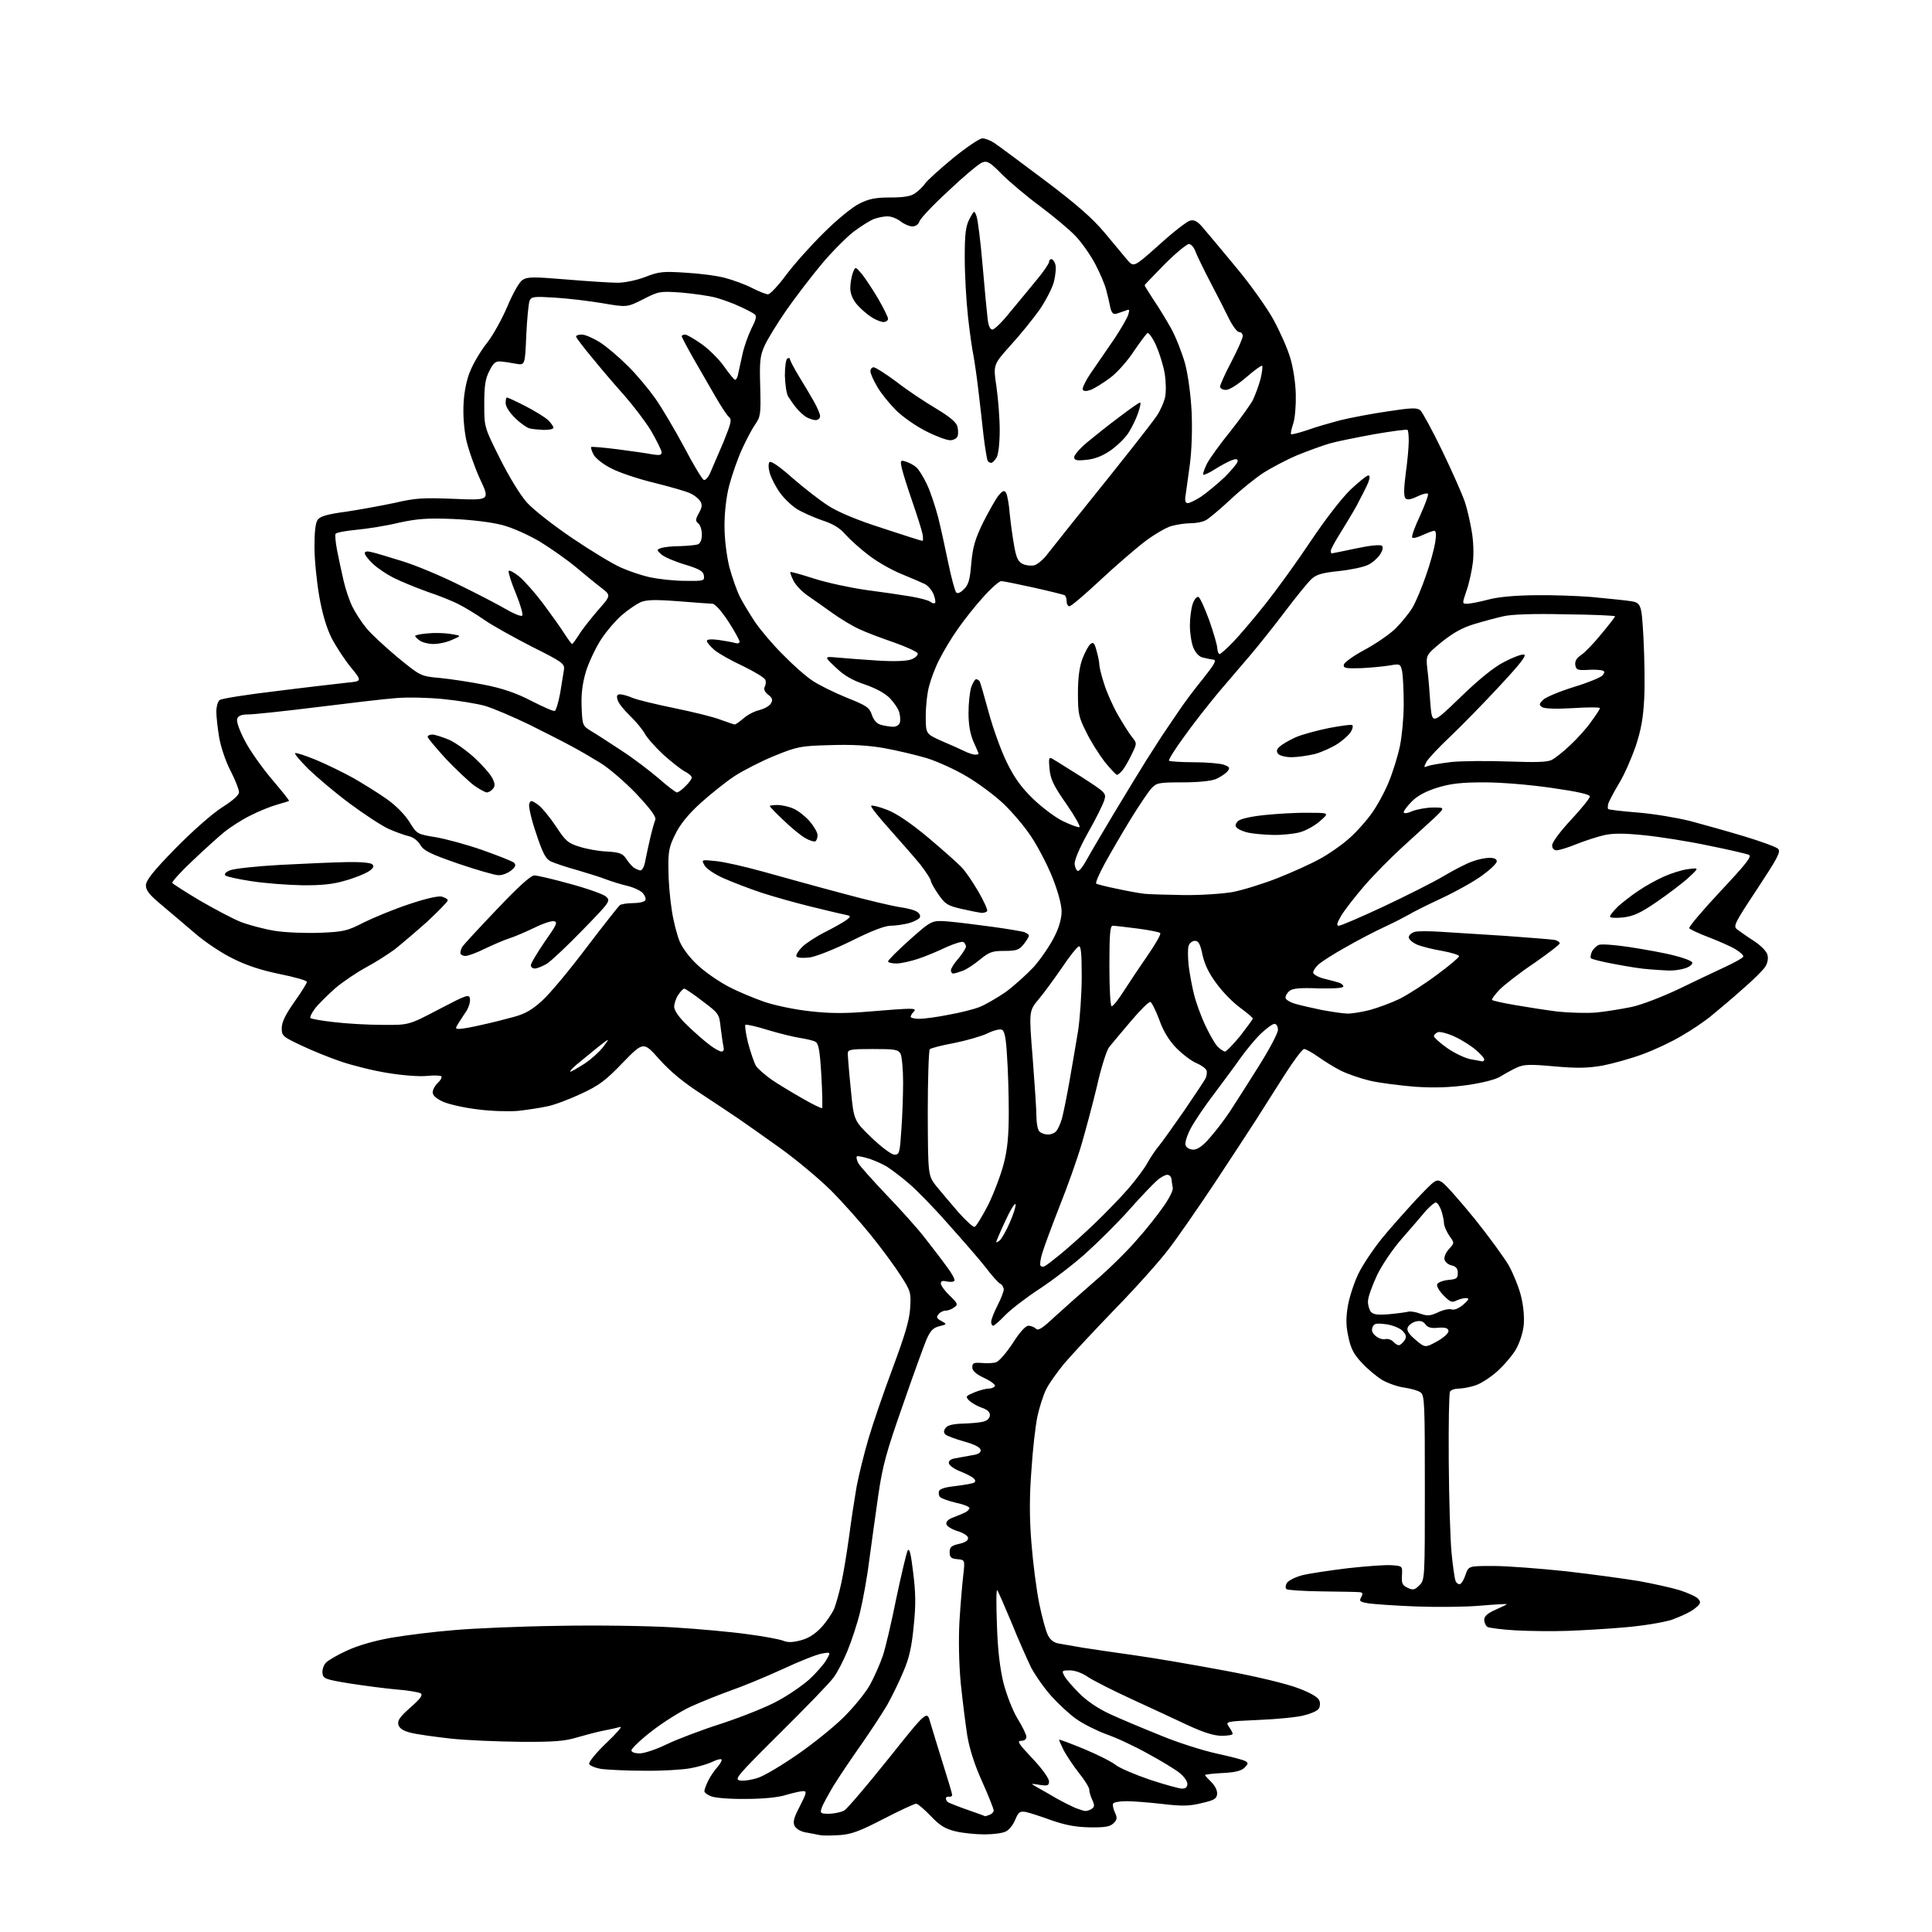 <?xml version="1.0" encoding="UTF-8" standalone="no"?>
<svg 
  version="1.1" 
  xmlns="http://www.w3.org/2000/svg" 
  xmlns:xlink="http://www.w3.org/1999/xlink" 
  xmlns:svg="http://www.w3.org/2000/svg"
  xmlns:rdf="http://www.w3.org/1999/02/22-rdf-syntax-ns#"
  xmlns:cc="http://creativecommons.org/ns#"
  xmlns:dc="http://purl.org/dc/elements/1.1/"
  viewBox="0 0 768 768"
  width="768"
  height="768"
>
<style>svg {background-color: white; }</style>"
<path stroke="none" fill="black" fill-rule="evenodd" d="M333.5,729.5C330.2,729.7 326.8,729.7 326.0,729.5C325.2,729.3 322.8,728.9 320.8,728.5C318.5,728.2 316.6,727.1 315.9,725.9C315.1,724.3 315.5,722.7 318.0,717.9C320.6,712.8 320.8,712.0 319.3,712.0C318.3,712.0 315.3,712.7 312.5,713.5C309.5,714.5 303.3,715.1 296.5,715.1C290.5,715.2 284.3,714.7 282.8,714.1C281.2,713.5 280.0,712.6 280.0,712.0C280.0,711.4 280.7,709.5 281.6,707.7C282.5,705.9 284.2,703.5 285.3,702.3C286.4,701.0 287.1,699.7 286.8,699.4C286.4,699.1 284.9,699.5 283.3,700.3C281.7,701.1 277.8,702.3 274.5,702.9C271.3,703.5 263.0,704.0 256.1,703.9C249.2,703.9 241.5,703.5 239.1,703.2C236.7,702.8 234.5,701.9 234.2,701.2C234.0,700.4 237.0,696.7 241.1,692.8C245.2,688.9 247.6,686.1 246.5,686.5C245.4,686.8 242.4,687.5 239.7,688.0C237.1,688.5 232.4,689.8 229.2,690.7C224.7,692.1 220.2,692.5 207.0,692.4C197.9,692.3 185.3,691.8 179.0,691.1C172.7,690.4 165.6,689.4 163.3,688.8C160.4,688.1 158.8,687.1 158.4,685.7C157.9,684.0 158.8,682.6 163.1,678.8C167.2,675.2 168.2,673.8 167.2,673.1C166.4,672.7 162.1,671.9 157.7,671.6C153.2,671.2 144.8,670.1 139.0,669.2C129.3,667.6 128.5,667.3 128.2,665.2C128.0,663.9 128.6,662.0 129.5,661.0C130.3,660.1 134.2,657.8 138.0,656.1C142.3,654.1 148.9,652.2 155.7,651.0C161.6,650.0 172.8,648.6 180.5,648.0C188.2,647.3 206.9,646.5 222.0,646.3C237.1,646.0 257.5,646.3 267.5,646.9C277.4,647.5 290.7,648.7 297.0,649.6C303.3,650.4 309.7,651.6 311.3,652.2C313.3,653.0 315.2,652.9 318.5,652.0C321.5,651.2 324.2,649.4 326.6,646.8C328.6,644.6 330.8,641.3 331.6,639.5C332.3,637.7 333.6,633.2 334.4,629.4C335.3,625.6 336.6,617.3 337.5,611.0C338.3,604.7 339.7,595.7 340.5,591.0C341.4,586.3 343.5,577.8 345.2,572.0C346.9,566.2 351.2,553.6 354.8,544.0C359.7,530.8 361.5,524.9 361.8,520.0C362.2,513.8 362.0,513.2 358.0,507.0C355.7,503.4 350.4,496.2 346.2,491.0C342.0,485.8 334.8,477.7 330.1,473.0C325.3,468.3 316.3,460.8 310.0,456.3C303.7,451.8 296.5,446.7 294.0,445.0C291.5,443.3 284.8,438.8 279.0,435.0C271.8,430.4 266.5,426.0 262.1,421.1C255.8,414.0 255.8,414.0 247.6,422.4C240.7,429.6 238.1,431.5 231.0,434.8C226.3,437.0 220.2,439.3 217.5,439.8C214.8,440.4 209.5,441.2 205.9,441.6C202.2,441.9 195.0,441.7 189.9,441.0C184.7,440.4 178.6,439.0 176.2,438.0C173.4,436.7 172.0,435.5 172.0,434.2C172.0,433.2 172.9,431.5 174.0,430.5C175.1,429.5 175.7,428.4 175.5,427.9C175.2,427.5 172.6,427.4 169.7,427.7C166.6,428.0 160.0,427.5 154.0,426.5C148.3,425.6 140.0,423.5 135.6,422.0C131.1,420.5 124.0,417.6 119.8,415.6C112.4,412.1 112.0,411.8 112.0,408.7C112.0,406.3 113.5,403.3 117.0,398.3C119.8,394.4 122.0,390.8 122.0,390.3C122.0,389.8 117.2,388.4 111.2,387.2C103.9,385.7 98.0,383.8 92.5,381.0C88.1,378.9 81.3,374.3 77.5,371.0C73.7,367.7 67.7,362.7 64.3,359.8C59.5,355.8 58.0,354.0 58.0,352.0C58.0,350.0 60.7,346.5 69.7,337.3C76.6,330.3 84.3,323.5 88.2,321.0C92.6,318.2 95.0,316.1 95.0,314.9C95.0,313.8 93.5,310.0 91.6,306.3C89.6,302.5 87.7,296.6 87.1,293.0C86.5,289.4 86.0,284.9 86.0,282.9C86.0,280.9 86.6,278.8 87.3,278.3C87.9,277.7 98.2,276.1 110.0,274.7C121.8,273.2 134.3,271.8 137.7,271.4C144.0,270.8 144.0,270.8 139.4,265.2C136.9,262.1 133.5,256.9 131.8,253.6C129.8,249.6 128.1,243.9 126.9,237.0C125.9,231.2 125.0,222.4 125.0,217.4C125.0,211.4 125.4,207.8 126.3,206.6C127.3,205.2 130.2,204.4 137.6,203.4C143.0,202.6 151.7,201.0 156.9,199.9C165.0,198.0 168.1,197.8 180.5,198.3C194.8,198.9 194.8,198.9 190.8,190.4C188.7,185.8 186.2,178.7 185.3,174.7C184.4,170.1 184.0,164.8 184.3,159.9C184.6,155.2 185.6,150.4 187.1,147.1C188.3,144.2 191.2,139.3 193.6,136.3C196.0,133.3 199.6,126.7 201.7,121.8C203.9,116.6 206.4,112.1 207.7,111.3C209.7,110.0 211.9,110.0 225.2,111.1C233.6,111.8 242.8,112.4 245.5,112.4C248.3,112.4 253.1,111.4 256.5,110.1C261.8,108.0 263.6,107.8 272.5,108.4C278.0,108.7 285.1,109.6 288.3,110.5C291.4,111.3 296.3,113.1 299.0,114.5C301.7,115.9 304.6,117.0 305.3,117.0C306.1,117.0 309.4,113.5 312.5,109.3C315.7,105.0 322.5,97.4 327.6,92.4C332.7,87.3 339.1,82.1 341.7,80.9C345.5,79.0 348.1,78.5 354.0,78.5C359.4,78.5 362.2,78.0 363.8,76.8C365.1,75.9 366.9,74.2 367.7,73.0C368.5,71.8 373.5,67.3 378.8,62.9C384.1,58.6 389.4,55.0 390.5,55.0C391.6,55.0 393.7,55.8 395.2,56.8C396.6,57.7 405.6,64.4 415.2,71.6C428.1,81.3 434.3,86.8 439.1,92.5C442.6,96.7 446.7,101.6 448.1,103.3C450.7,106.3 450.7,106.3 460.8,97.3C466.3,92.3 471.8,88.0 473.1,87.7C474.7,87.3 476.0,87.9 478.0,90.3C479.6,92.1 485.5,99.2 491.3,106.2C497.1,113.1 503.8,122.6 506.3,127.2C508.8,131.8 511.8,138.5 512.9,142.3C514.1,146.2 515.0,152.4 515.1,156.8C515.2,161.0 514.8,166.2 514.1,168.3C513.4,170.4 513.0,172.3 513.2,172.6C513.5,172.8 516.3,172.1 519.6,171.0C522.8,169.8 528.9,168.1 533.0,167.0C537.1,166.0 545.6,164.4 551.8,163.5C561.0,162.1 563.3,162.0 564.6,163.1C565.4,163.8 569.4,171.1 573.4,179.4C577.4,187.7 581.4,196.8 582.3,199.5C583.2,202.2 584.4,207.4 585.0,211.0C585.7,214.7 585.9,220.1 585.5,223.5C585.1,226.8 584.0,231.9 583.0,234.7C581.2,240.0 581.2,240.0 583.2,240.0C584.3,240.0 588.0,239.3 591.4,238.4C595.4,237.3 601.9,236.7 610.5,236.6C617.6,236.5 627.5,236.9 632.5,237.3C637.5,237.8 644.0,238.4 647.0,238.8C652.5,239.5 652.5,239.5 653.3,253.5C653.7,261.2 653.9,272.1 653.6,277.7C653.2,285.4 652.4,290.0 650.2,296.7C648.5,301.5 645.6,308.2 643.6,311.4C641.6,314.7 639.8,318.2 639.4,319.2C639.1,320.3 639.0,321.4 639.3,321.6C639.6,321.9 644.9,322.5 651.1,323.0C657.4,323.5 666.8,325.1 672.0,326.4C677.2,327.8 686.9,330.5 693.5,332.5C700.1,334.5 706.1,336.7 706.8,337.4C708.0,338.6 706.6,341.1 698.5,353.4C689.3,367.3 688.9,368.2 690.6,369.5C691.7,370.3 694.6,372.4 697.3,374.1C700.0,375.9 702.3,378.2 702.6,379.6C703.0,381.0 702.6,383.0 701.7,384.3C700.9,385.6 696.9,389.6 692.8,393.1C688.8,396.7 683.2,401.4 680.5,403.6C677.8,405.9 672.3,409.6 668.4,411.8C664.6,414.1 657.6,417.4 652.9,419.1C648.3,420.8 641.1,422.8 637.0,423.6C631.1,424.6 627.0,424.7 617.9,423.9C607.9,423.0 605.8,423.1 602.9,424.4C601.0,425.3 598.1,426.9 596.5,427.9C594.7,429.1 589.5,430.4 583.5,431.3C576.3,432.3 570.4,432.5 562.5,432.0C556.5,431.5 548.4,430.5 544.6,429.6C540.8,428.7 535.6,426.9 533.0,425.6C530.4,424.3 526.4,421.8 524.0,420.1C521.6,418.4 519.1,417.0 518.4,417.0C517.7,417.0 514.3,421.6 510.7,427.2C507.1,432.9 502.0,440.9 499.4,445.0C496.8,449.1 489.2,460.6 482.7,470.5C476.1,480.4 468.0,492.1 464.6,496.5C461.3,500.9 451.7,511.7 443.2,520.4C434.7,529.2 425.6,539.0 422.9,542.2C420.2,545.5 417.0,550.0 415.9,552.2C414.8,554.4 413.2,559.3 412.4,563.0C411.6,566.8 410.5,576.4 410.0,584.5C409.2,594.8 409.2,603.4 410.0,613.3C410.6,621.1 412.0,631.9 413.1,637.4C414.2,642.8 415.8,648.6 416.6,650.1C417.6,652.0 419.0,653.1 421.3,653.4C423.0,653.7 427.2,654.4 430.5,655.0C433.8,655.5 443.0,656.9 451.0,658.0C459.0,659.1 475.1,661.9 486.9,664.1C499.8,666.5 511.4,669.3 516.1,671.1C521.4,673.1 524.1,674.8 524.5,676.1C524.9,677.2 524.7,678.7 524.1,679.4C523.4,680.2 520.9,681.3 518.3,681.9C515.8,682.6 507.7,683.4 500.4,683.7C487.2,684.3 487.1,684.3 488.5,686.4C489.3,687.5 490.0,688.8 490.0,689.2C490.0,689.7 488.0,690.0 485.6,690.0C482.6,690.0 478.5,688.7 472.4,685.9C467.5,683.6 457.4,678.9 450.0,675.5C442.6,672.1 434.7,668.1 432.6,666.7C430.3,665.1 427.4,664.0 425.3,664.0C422.1,664.0 422.0,664.1 423.1,666.2C423.7,667.4 426.5,670.6 429.1,673.2C432.2,676.3 436.7,679.3 441.3,681.4C445.2,683.2 454.2,687.0 461.2,689.8C468.1,692.7 478.3,695.9 483.8,697.1C489.3,698.3 494.4,699.6 495.1,700.1C496.3,700.8 496.2,701.2 494.7,702.7C493.5,703.9 490.9,704.6 486.0,704.8C482.1,705.0 479.0,705.4 479.0,705.6C479.0,705.8 480.2,707.1 481.6,708.5C483.1,710.0 484.0,711.9 483.8,713.3C483.6,715.1 482.4,715.7 477.5,716.8C472.7,718.0 469.6,718.0 462.0,717.1C456.8,716.5 450.4,716.0 447.8,716.0C445.2,716.0 442.9,716.4 442.5,716.9C442.2,717.4 442.5,719.0 443.2,720.5C444.2,722.6 444.1,723.4 442.6,724.8C441.3,726.1 439.3,726.5 433.2,726.4C427.6,726.3 423.5,725.5 418.0,723.6C413.9,722.1 409.3,720.6 407.8,720.3C405.5,719.9 404.9,720.2 403.6,723.3C402.8,725.3 401.2,727.4 399.9,728.0C398.7,728.7 394.9,729.2 391.4,729.2C388.0,729.2 382.8,728.7 379.9,728.0C375.7,727.0 373.6,725.7 370.0,721.9C367.4,719.2 364.8,717.0 364.2,717.0C363.5,717.0 357.7,719.7 351.3,723.0C341.6,728.0 338.4,729.2 333.5,729.5zM391.7,722.0C391.8,722.0 392.5,721.7 393.4,721.4C394.3,721.1 395.0,720.3 395.0,719.7C395.0,719.0 393.0,714.0 390.5,708.4C387.5,701.8 385.4,695.3 384.5,689.9C383.8,685.3 382.6,675.9 381.9,669.0C381.2,661.4 381.0,651.8 381.4,644.5C381.8,637.9 382.5,629.7 382.9,626.3C383.6,620.1 383.6,620.1 380.6,619.8C378.1,619.6 377.5,619.1 377.5,617.0C377.5,615.0 378.2,614.4 381.3,613.7C383.9,613.1 385.0,612.3 384.8,611.2C384.6,610.4 382.7,609.2 380.5,608.6C378.3,607.9 376.4,606.7 376.2,605.9C376.0,604.8 377.1,603.8 379.2,603.1C381.0,602.4 383.1,601.5 383.9,601.1C384.6,600.7 385.3,600.0 385.4,599.5C385.4,599.0 383.1,598.0 380.1,597.4C377.2,596.7 374.3,595.7 373.7,595.1C373.2,594.6 373.0,593.5 373.3,592.7C373.6,591.8 376.1,591.1 380.0,590.7C383.4,590.3 386.6,589.7 387.2,589.4C387.8,589.0 387.8,588.4 387.1,587.7C386.4,587.0 384.0,585.8 381.7,584.9C379.4,584.0 377.4,582.6 377.2,581.7C377.0,580.7 377.9,580.0 379.7,579.7C381.2,579.4 384.2,578.9 386.3,578.5C389.1,578.1 390.0,577.4 389.8,576.3C389.6,575.3 387.2,574.1 383.2,573.0C379.7,572.0 376.4,570.8 375.8,570.2C375.0,569.4 375.1,568.6 376.0,567.5C376.8,566.5 379.1,566.0 382.9,565.9C386.0,565.8 389.6,565.5 391.0,565.1C392.5,564.7 393.5,563.7 393.5,562.5C393.5,561.3 392.4,560.3 390.3,559.6C388.5,559.0 386.3,557.7 385.3,556.8C383.7,555.1 383.8,555.0 387.3,553.5C389.3,552.7 391.8,552.0 392.9,552.0C394.0,552.0 395.1,551.6 395.5,551.0C395.8,550.5 393.9,549.0 391.3,547.8C387.9,546.2 386.5,544.9 386.5,543.5C386.5,541.8 387.1,541.6 390.2,541.8C392.3,542.0 394.9,541.9 396.0,541.5C397.2,541.1 400.1,537.7 402.6,533.9C405.4,529.5 407.7,527.0 408.8,527.0C409.8,527.0 411.1,527.5 411.8,528.2C412.7,529.1 414.4,528.0 419.3,523.4C422.8,520.2 430.0,513.8 435.3,509.2C440.6,504.7 448.0,497.4 451.7,493.1C455.5,488.9 460.3,482.8 462.5,479.6C464.7,476.5 466.4,473.2 466.2,472.2C466.0,471.3 465.8,469.7 465.7,468.8C465.6,467.8 464.9,467.0 464.0,467.0C463.2,467.0 461.3,468.0 459.9,469.3C458.5,470.5 453.5,475.7 448.9,480.9C444.3,486.1 436.4,493.9 431.5,498.3C426.6,502.7 418.2,509.1 413.0,512.5C407.8,515.9 401.7,520.6 399.5,522.9C397.4,525.1 395.2,527.0 394.8,527.0C394.4,527.0 394.0,526.3 394.0,525.5C394.0,524.6 395.1,521.7 396.5,519.0C397.9,516.3 399.0,513.4 399.0,512.6C399.0,511.8 398.4,510.7 397.6,510.3C396.8,509.9 394.2,507.0 391.8,503.8C389.4,500.7 382.5,492.8 376.6,486.2C370.7,479.5 363.7,472.4 361.1,470.3C358.6,468.1 355.1,465.5 353.5,464.4C351.9,463.2 348.4,461.6 345.8,460.7C343.3,459.9 340.9,459.4 340.6,459.7C340.3,460.0 340.6,461.2 341.2,462.4C341.8,463.5 346.9,469.2 352.4,475.0C358.0,480.8 364.8,488.4 367.5,491.9C370.2,495.4 374.2,500.5 376.2,503.3C378.3,506.0 379.7,508.6 379.4,509.1C379.1,509.6 377.8,509.7 376.4,509.4C374.7,509.0 374.0,509.2 374.0,510.2C374.0,511.0 375.6,513.2 377.5,515.0C380.8,518.2 380.9,518.6 379.3,519.7C378.4,520.4 376.9,521.0 375.9,521.0C375.0,521.0 373.7,521.6 373.1,522.4C372.1,523.6 372.3,524.1 374.2,525.1C376.5,526.4 376.5,526.4 373.4,527.2C370.9,527.8 369.8,529.0 368.2,532.7C367.1,535.4 362.8,547.2 358.7,559.1C352.3,577.3 350.8,582.8 349.1,594.6C348.0,602.2 346.4,613.9 345.5,620.5C344.7,627.1 343.0,636.2 341.9,640.8C340.8,645.4 338.5,652.3 336.9,656.2C335.3,660.1 332.8,665.0 331.3,666.9C329.9,668.9 320.3,678.8 310.1,688.9C292.6,706.3 291.7,707.4 294.3,707.8C295.9,708.0 299.1,707.5 301.6,706.6C304.0,705.8 311.0,701.6 317.2,697.3C323.4,693.0 331.6,686.4 335.5,682.5C339.4,678.6 344.0,673.0 345.8,669.8C347.5,666.7 349.8,661.5 350.9,658.3C352.0,655.1 354.4,644.8 356.3,635.3C358.3,625.9 360.3,617.4 360.8,616.4C361.5,615.2 362.1,617.5 363.0,625.1C364.0,633.1 364.1,638.0 363.2,646.5C362.4,654.8 361.4,659.2 359.1,664.5C357.5,668.4 354.6,674.3 352.7,677.7C350.7,681.1 346.0,688.3 342.2,693.7C338.4,699.1 333.4,706.5 331.2,710.1C329.1,713.7 326.9,717.6 326.6,718.8C325.9,720.8 326.2,721.0 329.7,721.0C331.8,720.9 334.4,720.4 335.6,719.7C336.8,719.0 344.6,709.8 353.1,699.2C368.5,679.9 368.5,679.9 369.8,684.7C370.6,687.3 372.8,694.7 374.8,701.0C376.8,707.3 378.5,713.0 378.5,713.5C378.5,714.0 377.9,714.4 377.2,714.2C376.6,714.1 376.0,714.4 376.0,714.9C376.0,715.5 376.5,716.2 377.0,716.5C377.6,716.8 381.0,718.2 384.8,719.5C388.5,720.8 391.6,721.9 391.7,722.0zM431.5,719.9C432.1,719.9 433.1,719.6 433.9,719.1C435.1,718.3 435.2,717.7 434.2,715.5C433.5,714.1 433.0,712.2 433.0,711.4C433.0,710.6 431.2,707.6 428.9,704.8C426.7,702.0 424.0,697.9 422.9,695.9C421.9,693.8 421.0,691.9 421.0,691.6C421.0,691.3 425.4,693.0 430.8,695.2C436.1,697.4 441.9,700.3 443.5,701.6C445.2,702.9 451.3,705.5 457.2,707.5C463.0,709.4 468.7,711.0 469.9,711.0C471.3,711.0 472.0,710.4 472.0,709.1C472.0,708.0 470.5,706.0 468.7,704.6C466.9,703.2 461.3,699.8 456.3,697.1C451.3,694.3 443.9,690.8 439.8,689.4C435.8,687.9 430.4,685.2 427.8,683.3C425.2,681.5 420.8,677.4 418.0,674.3C415.2,671.2 411.6,666.1 409.9,662.9C408.3,659.6 404.7,651.5 402.0,644.8C399.2,638.1 396.7,632.4 396.4,632.1C396.0,631.8 396.0,638.0 396.3,646.0C396.6,655.9 397.5,663.2 398.9,669.0C400.2,673.9 402.5,679.9 404.5,683.2C406.4,686.3 408.0,689.5 408.0,690.4C408.0,691.4 407.2,692.0 405.9,692.0C404.1,692.0 405.0,693.3 410.4,699.0C414.1,702.9 417.0,706.9 417.0,708.1C417.0,709.8 416.5,710.0 413.2,709.5C409.5,708.9 409.5,708.9 412.5,710.6C414.1,711.5 417.5,713.4 420.0,714.9C422.5,716.3 425.9,718.0 427.5,718.7C429.1,719.3 430.9,719.9 431.5,719.9zM254.3,697.0C256.1,697.0 260.9,695.4 265.0,693.4C269.1,691.4 279.1,687.6 287.3,685.0C295.4,682.3 305.4,678.3 309.4,676.0C313.5,673.8 319.0,670.0 321.7,667.6C324.3,665.2 327.4,661.7 328.4,660.0C330.3,656.7 330.3,656.7 326.8,657.3C324.8,657.6 317.7,660.4 310.9,663.6C304.1,666.7 294.9,670.5 290.5,672.0C286.1,673.6 279.0,676.4 274.6,678.4C270.3,680.4 263.2,684.9 258.9,688.3C254.5,691.7 251.0,695.1 251.0,695.8C251.0,696.5 252.3,697.0 254.3,697.0zM623.0,648.3C617.2,648.5 608.0,648.4 602.5,648.1C597.0,647.8 591.9,647.1 591.2,646.7C590.6,646.2 590.0,645.0 590.0,643.9C590.0,642.5 591.3,641.3 594.5,639.9C597.0,638.8 599.0,637.8 599.0,637.7C599.0,637.5 594.2,637.8 588.2,638.3C582.3,638.8 571.0,638.9 563.0,638.6C555.0,638.3 546.6,637.7 544.3,637.4C540.5,636.8 540.2,636.5 541.1,634.9C541.9,633.4 541.7,633.0 540.3,632.9C539.3,632.8 532.6,632.7 525.3,632.6C518.1,632.5 511.8,632.1 511.4,631.7C510.9,631.3 511.0,630.1 511.6,629.2C512.2,628.3 514.9,626.9 517.6,626.2C520.3,625.5 528.4,624.3 535.7,623.4C542.9,622.6 550.8,622.0 553.2,622.2C557.5,622.5 557.5,622.5 557.3,626.3C557.1,629.5 557.5,630.2 559.6,631.2C561.7,632.2 562.4,632.0 564.2,630.2C566.4,628.1 566.4,627.6 566.4,591.4C566.4,557.8 566.3,554.7 564.7,553.5C563.8,552.8 560.9,552.0 558.3,551.6C555.8,551.3 551.8,549.9 549.5,548.6C547.2,547.2 543.5,544.1 541.3,541.7C538.1,538.3 536.9,535.9 536.0,531.4C535.0,527.0 535.0,523.9 535.8,519.1C536.4,515.6 538.3,509.8 540.0,506.3C541.7,502.8 545.8,496.7 549.0,492.7C552.2,488.7 558.5,481.7 562.8,477.0C570.7,468.7 570.9,468.5 573.3,470.0C574.6,470.8 580.4,477.4 586.2,484.5C591.9,491.6 598.0,500.0 599.8,503.1C601.5,506.2 603.7,511.5 604.6,515.1C605.6,519.1 606.0,523.4 605.7,526.8C605.4,529.8 604.0,534.0 602.6,536.4C601.2,538.8 597.8,542.8 595.1,545.2C592.4,547.6 588.4,550.2 586.2,550.8C584.1,551.5 581.1,552.0 579.7,552.0C578.3,552.0 576.8,552.5 576.4,553.2C576.0,553.8 575.8,566.3 575.9,580.9C576.0,595.5 576.5,611.8 577.0,617.1C577.5,622.3 578.2,627.4 578.6,628.4C578.9,629.3 579.8,629.9 580.4,629.7C581.0,629.5 582.0,627.8 582.6,625.9C583.8,622.5 583.8,622.5 593.6,622.5C599.1,622.5 612.0,623.5 622.5,624.6C633.0,625.8 646.0,627.6 651.5,628.5C657.0,629.5 664.3,631.1 667.6,632.1C671.0,633.2 674.4,634.7 675.1,635.6C676.3,637.0 676.0,637.6 673.6,639.5C672.0,640.8 667.9,642.7 664.5,643.9C661.0,645.0 652.9,646.3 645.9,646.9C639.1,647.5 628.8,648.1 623.0,648.3zM571.3,533.2C574.1,531.6 575.9,529.9 575.8,529.0C575.6,527.9 574.4,527.6 571.7,527.8C568.9,528.1 567.5,527.7 566.6,526.4C565.7,525.2 564.6,524.9 562.8,525.3C561.4,525.7 559.9,526.8 559.6,527.7C559.1,528.9 560.0,530.3 562.7,532.6C566.5,535.8 566.5,535.8 571.3,533.2zM556.3,534.7C556.9,534.5 557.8,533.6 558.4,532.7C559.2,531.4 559.0,530.6 557.5,529.0C556.4,527.9 553.4,526.7 550.9,526.4C547.0,525.9 546.2,526.1 545.6,527.6C545.1,528.9 545.5,530.0 546.9,531.1C548.1,532.1 549.8,532.6 550.8,532.3C551.8,532.1 553.2,532.6 554.0,533.5C554.7,534.3 555.8,534.9 556.3,534.7zM552.4,522.4C555.7,522.1 559.1,521.6 559.9,521.4C560.6,521.2 562.8,521.5 564.6,522.2C567.4,523.2 568.5,523.1 571.6,521.7C573.6,520.7 576.0,520.2 577.0,520.5C578.1,520.9 579.9,520.1 581.7,518.6C584.0,516.5 584.2,516.1 582.7,516.0C581.7,516.0 580.0,516.5 578.9,517.0C577.3,517.9 576.4,517.6 573.9,515.0C572.2,513.3 571.0,511.3 571.3,510.5C571.6,509.8 573.6,509.0 575.7,508.8C579.0,508.5 579.5,508.2 579.5,506.0C579.5,504.3 578.8,503.4 577.0,503.0C575.6,502.7 574.4,501.6 574.2,500.6C574.0,499.6 574.8,497.8 576.0,496.5C578.2,494.1 578.2,494.1 576.1,491.2C575.0,489.5 574.0,487.3 574.0,486.2C574.0,485.2 573.5,482.9 572.9,481.1C572.3,479.4 571.3,478.0 570.8,478.0C570.2,478.0 568.5,479.5 566.9,481.2C565.4,483.0 561.2,487.9 557.6,492.0C553.7,496.4 549.5,502.6 547.4,506.9C545.5,511.0 543.8,515.6 543.8,517.2C543.7,518.7 544.3,520.6 544.9,521.4C545.9,522.6 547.6,522.8 552.4,522.4zM415.3,503.3C416.0,503.0 418.8,500.8 421.5,498.6C424.2,496.4 430.3,491.0 434.9,486.6C439.5,482.2 445.7,475.8 448.7,472.3C451.6,468.9 455.0,464.4 456.1,462.3C457.3,460.2 459.3,457.1 460.7,455.5C462.0,453.9 466.5,447.6 470.6,441.7C474.6,435.8 478.5,430.0 479.1,428.9C479.7,427.8 479.9,426.2 479.6,425.5C479.3,424.7 477.5,423.4 475.6,422.6C473.6,421.8 470.1,419.1 467.6,416.6C464.7,413.6 462.4,409.9 460.8,405.3C459.4,401.6 457.8,398.4 457.3,398.3C456.7,398.1 453.2,401.6 449.4,406.1C445.6,410.6 441.7,415.2 440.8,416.4C439.9,417.6 437.7,424.4 436.1,431.6C434.4,438.7 431.6,449.2 429.9,455.0C428.2,460.8 424.3,471.8 421.2,479.5C418.2,487.2 415.1,495.5 414.4,497.9C413.6,500.3 413.3,502.6 413.6,503.1C413.9,503.6 414.7,503.7 415.3,503.3zM397.4,493.1C398.1,492.5 400.0,489.3 401.4,486.0C402.9,482.6 403.9,479.4 403.7,478.7C403.5,478.0 401.6,481.0 399.6,485.4C397.6,489.7 396.0,493.5 396.0,493.7C396.0,494.0 396.6,493.7 397.4,493.1zM387.4,487.7C388.0,487.6 390.4,483.6 392.8,479.0C395.1,474.3 397.9,466.9 399.0,462.6C400.5,456.8 401.0,451.4 401.0,442.1C401.0,435.2 400.7,425.1 400.3,419.7C399.9,412.4 399.3,409.7 398.2,409.3C397.4,409.0 394.9,409.6 392.5,410.8C390.2,411.9 384.3,413.6 379.4,414.6C374.5,415.5 370.1,416.6 369.6,417.1C369.2,417.5 368.8,429.0 368.8,442.5C368.9,467.2 368.9,467.2 372.1,471.4C373.9,473.6 377.9,478.3 380.9,481.8C383.9,485.2 386.9,487.9 387.4,487.7zM355.6,459.0C357.5,459.0 357.7,458.3 358.3,449.2C358.7,443.9 359.0,435.3 359.0,430.2C359.0,425.1 358.5,420.0 358.0,418.9C357.0,417.2 355.8,417.0 347.0,417.0C338.1,417.0 337.0,417.2 337.0,418.8C337.0,419.7 337.5,426.1 338.2,432.9C339.4,445.4 339.4,445.4 346.4,452.2C350.5,456.1 354.4,459.0 355.6,459.0zM474.4,457.0C476.0,457.0 478.2,455.5 481.0,452.2C483.3,449.6 486.8,445.0 488.8,442.0C490.8,439.0 495.9,430.9 500.2,424.1C504.5,417.3 508.0,410.7 508.0,409.4C508.0,408.0 507.4,407.0 506.6,407.0C505.9,407.0 503.4,408.8 501.2,410.9C499.0,413.0 495.4,417.4 493.1,420.6C490.8,423.9 486.0,430.3 482.5,435.0C478.9,439.7 474.8,445.8 473.3,448.6C471.8,451.5 470.9,454.4 471.3,455.3C471.7,456.3 473.0,457.0 474.4,457.0zM416.6,451.0C417.8,451.0 419.3,450.4 419.9,449.6C420.6,448.8 421.5,446.7 422.1,444.8C422.6,443.0 424.0,436.3 425.1,430.0C426.2,423.7 427.8,414.4 428.6,409.5C429.3,404.6 430.0,394.9 430.0,388.2C430.0,378.8 429.7,375.9 428.8,376.2C428.1,376.5 425.1,380.2 422.2,384.6C419.2,388.9 415.1,394.6 412.9,397.2C409.0,401.9 409.0,401.9 410.5,420.5C411.3,430.8 412.0,441.3 412.0,443.9C412.0,446.5 412.5,449.1 413.2,449.8C413.9,450.5 415.4,451.0 416.6,451.0zM326.8,440.5C327.0,440.3 326.9,434.5 326.5,427.5C325.9,417.4 325.4,414.8 324.1,414.1C323.2,413.6 320.5,413.0 318.0,412.6C315.5,412.2 309.7,410.8 305.1,409.4C300.6,408.0 296.6,407.1 296.3,407.4C296.0,407.7 296.5,411.0 297.4,414.7C298.4,418.4 299.8,422.5 300.5,423.7C301.3,424.9 304.1,427.3 306.6,429.1C309.2,430.9 314.7,434.2 318.9,436.6C323.0,439.0 326.6,440.7 326.8,440.5zM226.7,426.0C227.2,426.0 229.7,424.5 232.4,422.8C235.1,421.0 238.5,417.9 239.9,416.0C242.5,412.5 242.5,412.5 237.5,416.4C234.8,418.6 231.0,421.7 229.2,423.2C227.4,424.7 226.3,426.0 226.7,426.0zM589.2,421.9C589.7,422.0 590.0,421.6 590.0,421.1C590.0,420.6 588.5,418.9 586.7,417.4C584.9,415.8 581.1,413.4 578.3,412.1C575.5,410.8 572.4,410.0 571.6,410.3C570.7,410.7 570.0,411.4 570.0,411.9C570.0,412.4 572.3,414.5 575.1,416.5C577.9,418.5 582.1,420.5 584.3,421.0C586.6,421.4 588.8,421.8 589.2,421.9zM286.8,418.0C287.6,418.0 287.9,417.3 287.6,416.2C287.4,415.3 286.9,411.9 286.5,408.7C285.9,403.0 285.8,402.9 279.3,398.0C275.7,395.2 272.4,393.0 272.0,393.0C271.6,393.0 270.5,394.1 269.6,395.5C268.7,396.8 268.0,399.0 268.0,400.2C268.0,401.7 269.9,404.4 273.2,407.6C276.1,410.4 280.1,413.9 282.0,415.3C283.9,416.8 286.1,418.0 286.8,418.0zM487.0,418.0C487.5,418.0 490.2,415.2 493.0,411.8C495.7,408.3 498.0,405.2 498.0,404.9C498.0,404.5 495.7,402.6 493.0,400.6C490.2,398.6 486.0,394.3 483.6,391.0C480.5,386.9 478.8,383.2 478.0,379.5C477.1,375.2 476.4,374.0 475.0,374.0C474.0,374.0 472.8,374.9 472.5,376.0C472.1,377.1 472.2,380.6 472.5,383.8C472.9,386.9 473.8,392.0 474.6,395.1C475.3,398.1 477.3,403.7 479.0,407.3C480.7,411.0 482.9,414.9 484.0,416.0C485.1,417.1 486.4,418.0 487.0,418.0zM182.6,409.0C183.7,409.0 187.7,408.3 191.5,407.4C195.3,406.6 201.1,405.1 204.4,404.2C208.8,403.0 211.7,401.3 215.6,397.7C218.6,395.0 226.5,385.5 233.2,376.6C239.9,367.8 245.9,360.2 246.4,359.8C247.0,359.4 249.4,359.0 251.7,359.0C254.0,359.0 256.2,358.5 256.5,357.9C256.9,357.4 256.4,356.0 255.5,355.0C254.6,354.0 251.8,352.7 249.2,352.1C246.6,351.5 242.9,350.3 241.0,349.6C239.1,348.8 233.9,347.2 229.5,345.9C225.1,344.7 220.4,343.1 218.9,342.4C216.9,341.4 215.7,339.1 213.1,331.2C211.2,325.7 210.0,320.4 210.4,319.5C210.9,318.0 211.3,318.1 213.9,319.9C215.4,321.0 218.6,324.9 221.0,328.5C224.8,334.3 225.8,335.2 230.4,336.6C233.2,337.5 238.1,338.4 241.4,338.5C246.2,338.8 247.5,339.3 248.8,341.2C249.6,342.5 251.0,344.1 251.8,344.8C252.7,345.4 254.0,346.0 254.6,346.0C255.3,346.0 256.2,344.3 256.5,342.2C256.9,340.2 257.8,336.0 258.5,333.0C259.2,330.0 260.1,326.8 260.5,325.9C260.9,324.7 258.7,321.7 253.0,315.6C248.5,310.9 242.0,305.3 238.7,303.3C235.3,301.2 230.3,298.3 227.5,296.8C224.8,295.3 217.1,291.4 210.5,288.1C203.9,284.9 195.9,281.5 192.8,280.6C189.6,279.7 182.2,278.5 176.3,277.9C170.3,277.3 161.9,277.1 157.5,277.5C153.1,277.8 138.9,279.5 126.0,281.1C113.1,282.7 100.8,284.0 98.7,284.0C96.1,284.0 94.7,284.5 94.3,285.7C93.9,286.7 95.1,290.2 97.3,294.4C99.3,298.3 104.2,305.2 108.1,309.8C112.0,314.4 115.1,318.2 114.9,318.4C114.7,318.5 112.5,319.2 110.0,319.9C107.5,320.6 102.8,322.5 99.5,324.2C96.2,325.8 91.6,328.8 89.2,330.7C86.9,332.6 81.1,337.8 76.5,342.2C71.8,346.6 68.2,350.6 68.5,351.0C68.8,351.4 73.6,354.5 79.3,357.9C85.0,361.2 92.3,365.1 95.5,366.4C98.8,367.7 104.9,369.3 109.1,370.0C113.3,370.7 121.4,371.0 127.1,370.8C136.7,370.4 138.0,370.1 144.8,366.6C148.9,364.6 156.9,361.3 162.7,359.4C169.2,357.2 174.1,356.1 175.6,356.4C176.9,356.8 178.0,357.4 178.0,357.9C178.0,358.4 174.3,362.2 169.8,366.4C165.2,370.5 159.4,375.4 156.9,377.4C154.3,379.3 149.2,382.6 145.4,384.6C141.6,386.7 136.1,390.4 133.2,392.9C130.3,395.5 126.7,399.0 125.3,400.8C123.9,402.6 123.1,404.4 123.4,404.7C123.7,405.0 127.9,405.8 132.7,406.3C137.5,406.9 146.2,407.4 152.0,407.4C162.5,407.5 162.5,407.5 174.5,401.2C185.6,395.4 186.5,395.1 186.8,397.0C187.0,398.2 186.4,400.2 185.6,401.6C184.7,402.9 183.3,405.1 182.4,406.5C180.9,408.9 180.9,409.0 182.6,409.0zM365.4,405.0C367.3,405.0 372.5,404.3 377.0,403.4C381.6,402.6 387.1,401.2 389.4,400.3C391.7,399.4 396.3,396.7 399.7,394.4C403.0,392.0 408.1,387.4 411.0,384.3C413.8,381.1 417.4,375.8 419.0,372.6C421.0,368.8 422.0,365.1 422.0,362.3C422.0,359.7 420.6,354.5 418.4,348.9C416.4,343.9 412.6,336.6 410.0,332.7C407.4,328.7 402.4,322.8 398.8,319.4C395.3,316.1 388.8,311.3 384.4,308.7C380.1,306.1 372.9,302.8 368.5,301.4C364.1,300.1 356.5,298.3 351.5,297.4C345.4,296.3 338.5,295.9 330.0,296.2C318.2,296.5 316.9,296.8 308.0,300.4C302.8,302.5 295.6,306.2 292.0,308.5C288.4,310.9 282.3,315.8 278.3,319.4C273.5,323.8 270.2,327.9 268.4,331.7C266.0,336.5 265.6,338.5 265.7,345.4C265.7,349.9 266.3,357.1 267.0,361.5C267.6,365.9 269.1,371.6 270.2,374.3C271.4,377.1 274.4,381.0 277.5,383.8C280.4,386.5 285.8,390.2 289.6,392.2C293.4,394.2 299.9,396.9 304.0,398.3C308.1,399.7 316.3,401.4 322.2,402.0C330.0,402.9 336.2,402.9 345.5,402.1C352.4,401.5 359.5,401.0 361.3,401.0C363.7,401.0 364.1,401.3 363.2,402.2C362.5,402.9 362.0,403.8 362.0,404.2C362.0,404.6 363.5,405.0 365.4,405.0zM535.5,402.9C537.2,403.0 541.3,402.3 544.5,401.5C547.8,400.6 553.2,398.6 556.5,397.0C559.8,395.3 566.4,391.1 571.2,387.5C576.1,383.9 580.0,380.6 580.0,380.1C580.0,379.6 577.0,378.7 573.3,378.0C569.7,377.4 565.2,376.3 563.3,375.5C561.5,374.7 560.0,373.4 560.0,372.6C560.0,371.7 561.1,370.8 562.5,370.4C563.8,370.1 568.4,370.1 572.7,370.4C577.0,370.7 588.4,371.4 598.0,372.0C607.6,372.7 616.5,373.4 617.8,373.6C619.0,373.8 620.0,374.5 620.0,375.0C620.0,375.5 615.4,379.0 609.8,382.9C604.1,386.7 598.0,391.5 596.1,393.4C594.2,395.4 592.9,397.2 593.1,397.5C593.4,397.8 597.4,398.7 602.1,399.5C606.7,400.3 614.3,401.5 619.0,402.1C623.7,402.6 630.6,402.8 634.5,402.5C638.4,402.1 644.6,401.1 648.5,400.3C652.4,399.5 660.6,396.3 666.8,393.4C673.0,390.4 681.4,386.4 685.5,384.5C689.6,382.6 693.0,380.7 693.0,380.2C693.0,379.6 691.5,378.3 689.8,377.3C688.0,376.2 683.2,374.1 679.3,372.6C675.3,371.1 671.8,369.4 671.5,369.0C671.2,368.5 676.8,361.9 683.9,354.3C694.3,343.2 696.5,340.4 695.2,339.8C694.3,339.4 687.0,337.7 679.0,336.1C671.0,334.4 659.5,332.6 653.4,332.0C645.6,331.2 641.1,331.2 637.6,332.0C635.0,332.6 630.1,334.2 626.8,335.5C623.4,336.9 619.8,338.0 618.8,338.0C617.7,338.0 617.0,337.3 617.0,336.0C617.0,334.8 620.3,330.4 624.5,325.9C628.6,321.5 632.0,317.3 632.0,316.6C632.0,315.8 627.3,314.7 616.8,313.2C607.8,311.9 596.7,311.0 589.9,311.0C580.9,311.0 576.6,311.5 571.4,313.1C566.9,314.5 563.5,316.3 561.3,318.5C559.5,320.3 558.0,322.3 558.0,322.8C558.0,323.5 559.3,323.4 561.5,322.4C563.4,321.7 567.1,321.0 569.7,321.0C574.5,321.0 574.5,321.0 570.0,325.3C567.5,327.6 561.7,332.9 557.2,337.0C552.7,341.1 545.9,348.0 542.2,352.3C538.5,356.6 534.4,361.9 533.1,364.1C531.4,367.0 531.2,368.0 532.2,368.0C533.0,368.0 540.9,364.6 549.9,360.4C558.8,356.2 569.6,350.8 573.8,348.3C578.0,345.8 583.2,343.1 585.4,342.4C587.5,341.6 590.5,341.0 592.1,341.0C594.0,341.0 595.0,341.5 595.0,342.4C595.0,343.2 592.4,345.7 589.2,348.0C586.1,350.3 578.8,354.4 573.0,357.1C567.2,359.8 561.4,362.7 560.0,363.6C558.6,364.4 554.4,366.6 550.5,368.4C546.6,370.2 539.7,373.8 535.0,376.5C530.3,379.1 525.5,382.2 524.2,383.3C523.0,384.4 522.0,385.9 522.0,386.6C522.0,387.3 523.9,388.4 526.2,389.0C528.6,389.6 531.3,390.3 532.2,390.6C533.2,390.9 534.0,391.6 534.0,392.1C534.0,392.8 530.3,393.0 524.1,392.9C516.9,392.6 513.8,392.9 512.6,393.9C511.7,394.6 511.0,395.8 511.0,396.6C511.0,397.3 512.7,398.4 514.8,399.0C516.8,399.6 521.6,400.7 525.5,401.5C529.4,402.2 533.9,402.9 535.5,402.9zM441.9,400.0C442.5,400.0 444.6,397.3 446.7,394.0C448.8,390.7 453.1,384.3 456.2,379.8C459.4,375.2 461.6,371.3 461.2,370.9C460.8,370.5 456.7,369.7 452.1,369.1C447.5,368.5 443.1,368.0 442.3,368.0C441.3,368.0 441.0,371.3 441.0,384.0C441.0,393.3 441.4,400.0 441.9,400.0zM378.9,387.0C378.4,387.0 378.0,386.4 378.0,385.7C378.0,385.0 379.3,382.9 381.0,381.0C382.6,379.1 383.9,377.0 384.0,376.3C384.0,375.7 383.5,374.8 383.0,374.5C382.4,374.1 379.4,375.1 376.2,376.5C373.1,378.0 368.1,380.1 365.1,381.1C362.1,382.1 358.2,383.0 356.3,383.0C354.5,383.0 353.0,382.6 353.0,382.2C353.0,381.7 356.9,377.8 361.7,373.5C370.4,365.8 370.4,365.8 376.9,366.3C380.5,366.6 388.4,367.6 394.3,368.4C400.3,369.2 406.0,370.2 407.1,370.5C408.1,370.9 409.0,371.5 409.0,371.9C409.0,372.4 408.1,373.9 406.9,375.4C405.1,377.6 404.1,378.0 399.3,378.0C394.5,378.0 393.3,378.4 389.6,381.4C387.3,383.3 384.2,385.4 382.7,385.9C381.1,386.5 379.4,387.0 378.9,387.0zM663.1,385.8C661.1,385.7 657.7,385.5 655.5,385.3C653.3,385.2 647.3,384.3 642.2,383.3C637.1,382.4 632.7,381.3 632.4,380.9C632.1,380.4 632.4,379.2 632.9,378.1C633.5,377.1 634.7,375.9 635.6,375.6C636.6,375.2 642.1,375.6 647.9,376.5C653.7,377.4 661.6,378.8 665.4,379.8C669.2,380.7 672.5,382.0 672.7,382.6C672.9,383.3 671.7,384.3 669.9,384.9C668.1,385.5 665.1,385.9 663.1,385.8zM212.6,385.0C211.7,385.0 211.0,384.4 211.0,383.7C211.0,383.0 213.5,378.8 216.5,374.4C221.3,367.6 221.8,366.5 220.2,366.2C219.1,366.0 215.6,367.2 212.4,368.8C209.1,370.4 204.7,372.3 202.5,373.0C200.3,373.7 195.9,375.6 192.8,377.1C189.6,378.7 186.1,380.0 185.0,380.0C183.9,380.0 183.0,379.4 183.0,378.8C183.0,378.1 183.4,377.0 183.8,376.3C184.2,375.7 190.3,369.0 197.4,361.6C206.0,352.5 211.0,348.0 212.4,348.0C213.6,348.0 220.0,349.5 226.8,351.4C233.5,353.2 239.9,355.5 240.9,356.4C242.8,358.1 242.5,358.5 231.7,369.6C225.5,376.0 219.1,382.0 217.4,383.1C215.7,384.1 213.5,385.0 212.6,385.0zM321.9,380.6C319.2,380.9 317.0,380.8 316.6,380.2C316.3,379.7 317.3,378.0 318.8,376.5C320.3,375.0 324.4,372.3 328.0,370.5C331.6,368.7 335.4,366.5 336.5,365.7C338.4,364.2 338.4,364.1 335.5,363.5C333.8,363.2 327.8,361.7 322.0,360.3C316.3,358.9 307.7,356.5 302.8,354.9C298.0,353.3 291.2,350.7 287.6,349.1C284.0,347.5 280.6,345.2 280.0,343.9C278.8,341.7 278.8,341.7 284.6,342.3C287.9,342.6 296.1,344.5 303.0,346.4C309.9,348.3 323.8,352.2 334.0,354.9C344.2,357.7 354.9,360.2 357.7,360.6C360.6,361.0 363.7,361.8 364.6,362.5C365.6,363.1 366.0,364.2 365.6,364.8C365.2,365.4 363.3,366.4 361.2,367.0C359.2,367.5 355.9,368.0 354.0,368.0C351.7,368.0 346.3,370.1 338.5,374.0C331.6,377.4 324.5,380.2 321.9,380.6zM645.2,364.7C642.2,365.0 640.0,364.9 640.0,364.3C640.0,363.8 641.5,362.0 643.2,360.3C645.0,358.7 648.7,355.8 651.3,354.1C653.9,352.3 658.4,349.8 661.3,348.5C664.2,347.2 668.5,345.8 671.0,345.5C675.5,344.9 675.5,344.9 671.2,348.9C668.8,351.1 663.1,355.4 658.6,358.5C652.2,362.9 649.4,364.2 645.2,364.7zM390.2,362.9C389.3,362.8 385.7,362.1 382.2,361.3C376.6,360.0 375.7,359.4 373.0,355.5C371.3,353.1 370.0,350.6 370.0,350.1C370.0,349.5 368.1,346.6 365.8,343.6C363.4,340.7 357.9,334.4 353.6,329.6C349.3,324.8 346.0,320.7 346.3,320.3C346.7,320.0 349.5,320.7 352.6,321.9C356.3,323.3 361.8,327.0 368.9,332.9C374.7,337.8 380.7,343.1 382.2,344.7C383.7,346.2 386.7,350.6 388.9,354.4C391.1,358.2 392.7,361.7 392.4,362.2C392.1,362.6 391.1,362.9 390.2,362.9zM470.5,355.8C477.1,355.9 485.9,355.3 490.0,354.6C494.1,353.8 502.2,351.3 508.0,349.0C513.8,346.7 521.3,343.3 524.7,341.4C528.2,339.5 533.1,336.1 535.7,333.8C538.4,331.6 542.4,327.2 544.7,324.1C547.1,321.0 550.3,315.1 552.0,311.0C553.7,306.9 555.7,300.4 556.5,296.5C557.3,292.6 558.0,285.2 558.0,279.9C558.0,274.6 557.7,268.8 557.4,267.0C556.7,263.9 556.6,263.8 552.6,264.5C550.3,264.9 545.2,265.4 541.2,265.6C534.9,265.8 533.9,265.6 534.2,264.2C534.4,263.3 538.0,260.7 542.3,258.4C546.6,256.1 552.2,252.3 554.7,249.9C557.1,247.5 560.2,243.7 561.5,241.5C562.8,239.3 565.2,233.6 566.8,228.9C568.5,224.2 570.1,218.2 570.5,215.7C571.0,212.6 570.9,211.0 570.1,211.0C569.6,211.0 567.5,211.8 565.5,212.7C563.6,213.6 561.7,214.1 561.4,213.7C561.0,213.3 562.4,209.4 564.5,205.0C566.5,200.5 568.0,196.6 567.6,196.3C567.3,195.9 565.3,196.4 563.3,197.4C560.8,198.6 559.4,198.8 558.7,198.1C558.0,197.4 558.0,194.3 558.8,188.2C559.5,183.3 560.0,177.5 560.0,175.3C560.0,173.1 559.8,171.1 559.5,170.9C559.3,170.6 553.3,171.4 546.3,172.6C539.3,173.9 531.2,175.5 528.5,176.3C525.8,177.1 520.0,179.2 515.8,180.9C511.5,182.7 505.5,185.9 502.3,187.9C499.1,190.0 493.1,194.8 489.0,198.7C484.9,202.5 480.5,206.2 479.3,206.8C478.1,207.5 475.4,208.0 473.3,208.0C471.2,208.0 467.8,208.5 465.7,209.1C463.7,209.6 458.9,212.4 455.2,215.2C451.5,218.0 443.5,224.9 437.4,230.6C431.3,236.3 425.8,241.0 425.1,241.0C424.5,241.0 424.0,240.1 424.0,239.1C424.0,238.0 423.7,236.9 423.2,236.6C422.8,236.4 417.3,235.0 411.0,233.6C404.7,232.2 398.8,231.0 398.0,231.0C397.2,231.0 393.9,233.9 390.8,237.4C387.7,240.8 383.1,246.6 380.7,250.1C378.2,253.6 375.0,259.0 373.5,262.0C371.9,265.0 370.1,269.8 369.4,272.5C368.6,275.2 368.0,280.7 368.0,284.6C368.0,291.7 368.0,291.7 374.2,294.5C377.7,296.0 381.8,297.8 383.4,298.6C385.0,299.4 386.9,300.0 387.7,300.0C388.4,300.0 389.0,299.8 389.0,299.6C389.0,299.4 388.1,297.3 387.0,294.9C385.7,291.9 385.0,288.3 385.0,283.4C385.0,279.5 385.5,274.9 386.1,273.1C386.7,271.4 387.6,270.0 388.0,270.0C388.5,270.0 389.1,270.4 389.4,270.8C389.7,271.3 391.3,276.8 393.0,283.1C394.7,289.4 397.9,298.3 400.1,302.8C403.1,309.0 405.8,312.8 410.5,317.4C414.0,320.8 419.4,324.9 422.5,326.4C425.6,327.9 428.6,329.0 429.1,328.8C429.6,328.6 427.3,324.5 423.9,319.6C418.8,312.3 417.6,309.8 417.2,305.7C416.8,301.6 417.0,300.9 418.1,301.5C418.9,301.9 424.1,305.2 429.7,308.7C439.5,315.0 439.8,315.3 439.0,318.0C438.6,319.5 435.7,325.4 432.5,331.0C429.0,337.3 427.0,342.1 427.2,343.6C427.4,345.0 427.9,346.1 428.5,346.2C429.1,346.3 430.6,344.3 431.9,341.9C433.2,339.5 438.1,331.2 442.7,323.5C447.3,315.8 453.1,306.4 455.5,302.5C458.0,298.6 460.9,294.1 461.9,292.5C463.0,290.9 465.8,286.7 468.2,283.2C470.5,279.7 475.1,273.6 478.3,269.7C482.9,263.9 483.7,262.4 482.3,262.2C481.3,262.1 479.5,261.7 478.2,261.4C476.7,261.1 475.3,259.6 474.4,257.5C473.6,255.6 473.0,251.6 473.0,248.7C473.0,245.7 473.5,241.9 474.1,240.1C474.7,238.3 475.7,237.1 476.4,237.3C477.0,237.5 478.9,241.7 480.7,246.6C482.4,251.5 483.9,256.5 483.9,257.8C484.0,259.0 484.4,260.0 484.8,260.0C485.2,260.0 487.6,257.9 490.2,255.2C492.7,252.6 498.5,245.8 503.1,240.0C507.7,234.2 515.8,223.0 521.1,215.0C526.8,206.5 533.3,198.1 536.8,194.7C540.1,191.6 543.3,189.0 543.9,189.0C544.6,189.0 544.6,189.8 543.9,191.8C543.3,193.3 541.2,197.4 539.3,201.0C537.3,204.6 534.1,209.8 532.3,212.7C530.5,215.6 529.0,218.4 529.0,219.0C529.0,219.5 529.2,220.0 529.3,220.0C529.5,220.0 533.9,219.1 539.1,218.0C544.7,216.8 548.8,216.4 549.4,217.0C549.9,217.5 549.6,218.9 548.6,220.4C547.7,221.8 545.6,223.7 543.9,224.5C542.2,225.4 537.0,226.5 532.3,227.0C525.5,227.7 523.2,228.4 521.3,230.2C519.9,231.5 515.1,237.4 510.5,243.5C505.9,249.6 499.7,257.3 496.8,260.7C493.9,264.1 488.3,270.6 484.4,275.2C480.6,279.8 474.4,287.6 470.8,292.7C467.1,297.7 464.4,302.1 464.7,302.4C465.1,302.7 469.5,303.0 474.6,303.0C479.7,303.0 485.1,303.5 486.5,304.0C488.9,304.9 489.0,305.2 487.9,306.7C487.1,307.6 485.1,308.9 483.3,309.7C481.3,310.5 476.2,311.0 470.0,311.0C460.6,311.0 459.7,311.2 457.7,313.4C456.5,314.7 452.8,320.2 449.4,325.7C446.1,331.1 441.5,339.0 439.2,343.2C436.9,347.4 435.3,351.1 435.8,351.3C436.2,351.5 439.9,352.5 444.0,353.3C448.1,354.2 453.1,355.1 455.0,355.3C456.9,355.5 463.9,355.7 470.5,355.8zM120.0,351.9C114.2,351.8 105.2,351.1 100.0,350.3C94.8,349.5 90.1,348.5 89.6,348.0C89.0,347.4 89.8,346.6 91.6,345.9C93.2,345.3 102.2,344.3 111.5,343.8C120.8,343.3 132.6,342.8 137.7,342.7C143.3,342.6 147.3,342.9 148.0,343.6C148.8,344.4 148.4,345.2 146.4,346.5C144.9,347.4 140.8,349.1 137.1,350.1C132.4,351.5 127.6,352.0 120.0,351.9zM198.1,347.9C196.7,347.9 189.5,345.8 182.1,343.3C170.9,339.4 168.5,338.2 167.1,335.9C166.1,334.2 164.3,332.8 162.5,332.4C160.8,332.0 157.2,330.7 154.5,329.5C151.8,328.3 144.8,323.7 139.0,319.4C133.2,315.1 125.9,308.9 122.6,305.7C119.4,302.5 117.0,299.7 117.3,299.4C117.6,299.1 121.3,300.3 125.7,302.1C130.0,303.9 136.7,307.2 140.5,309.3C144.3,311.5 150.3,315.2 153.7,317.6C157.4,320.2 161.0,323.9 162.8,326.8C165.7,331.5 165.8,331.6 173.2,332.8C177.3,333.5 185.8,335.8 192.0,338.0C198.2,340.2 203.8,342.4 204.4,343.0C205.2,343.8 204.9,344.7 203.1,346.1C201.8,347.1 199.6,348.0 198.1,347.9zM324.2,334.4C323.7,334.7 321.9,334.2 320.2,333.2C318.5,332.3 314.6,329.1 311.6,326.2C308.5,323.3 306.0,320.7 306.0,320.4C306.0,320.2 307.4,320.0 309.0,320.0C310.7,320.0 313.5,320.6 315.3,321.4C317.1,322.1 320.0,324.4 321.8,326.4C323.5,328.4 325.0,330.9 325.0,332.0C325.0,333.0 324.6,334.1 324.2,334.4zM505.8,331.9C502.3,331.8 498.0,331.4 496.2,331.0C494.3,330.6 492.3,329.7 491.7,329.1C490.9,328.3 491.0,327.6 492.1,326.4C493.1,325.5 497.0,324.6 502.6,324.0C507.5,323.5 515.3,323.0 520.0,323.1C528.5,323.1 528.5,323.1 524.7,326.4C522.6,328.3 518.9,330.3 516.5,330.9C514.1,331.5 509.3,332.0 505.8,331.9zM193.5,315.0C192.9,315.0 190.5,313.7 188.4,312.2C186.3,310.6 181.2,305.8 177.2,301.6C173.3,297.3 170.0,293.4 170.0,292.9C170.0,292.4 170.8,292.0 171.9,292.0C172.9,292.0 175.9,293.0 178.6,294.1C181.2,295.3 185.8,298.6 188.8,301.4C191.8,304.2 194.9,307.7 195.7,309.3C196.8,311.5 196.9,312.5 195.9,313.6C195.3,314.4 194.2,315.0 193.5,315.0zM269.1,315.0C269.6,315.0 271.2,313.9 272.5,312.5C273.9,311.2 275.0,309.6 275.0,309.1C275.0,308.5 273.7,307.4 272.1,306.6C270.5,305.7 266.7,302.7 263.6,299.9C260.5,297.0 257.2,293.3 256.3,291.6C255.4,290.0 252.8,286.8 250.4,284.5C248.1,282.3 245.8,279.5 245.5,278.2C245.0,276.6 245.3,276.0 246.5,276.0C247.3,276.0 249.6,276.6 251.4,277.4C253.3,278.2 260.8,280.0 268.1,281.5C275.4,283.0 283.7,285.0 286.4,286.1C289.2,287.1 291.8,288.0 292.1,288.0C292.4,288.0 294.0,286.9 295.5,285.6C297.1,284.2 299.9,282.7 301.8,282.3C303.7,281.8 305.8,280.7 306.4,279.7C307.3,278.2 307.1,277.5 305.3,276.1C303.9,275.0 303.5,273.9 304.0,273.0C304.4,272.3 304.6,271.0 304.2,270.2C303.9,269.4 299.9,267.0 295.4,264.8C290.8,262.7 285.7,259.8 284.0,258.4C282.4,257.0 281.0,255.4 281.0,254.8C281.0,254.1 282.7,254.0 285.8,254.4C288.4,254.8 291.3,255.3 292.2,255.6C293.2,255.9 294.0,255.7 294.0,255.1C294.0,254.5 292.0,250.9 289.5,247.0C286.8,242.9 284.2,240.0 283.2,240.0C282.3,240.0 276.1,239.5 269.6,239.0C260.3,238.3 257.0,238.4 254.6,239.4C252.9,240.2 249.5,242.5 247.1,244.6C244.7,246.7 240.9,251.1 238.8,254.4C236.7,257.7 234.0,263.4 232.9,267.0C231.5,271.8 231.0,275.8 231.2,281.1C231.5,288.3 231.6,288.5 234.8,290.5C236.7,291.6 242.1,295.1 246.8,298.2C251.6,301.3 258.3,306.4 261.8,309.4C265.3,312.5 268.6,315.0 269.1,315.0zM444.0,308.0C443.6,308.0 441.4,305.6 439.1,302.8C436.9,299.9 433.5,294.6 431.8,291.0C428.8,285.1 428.5,283.7 428.5,275.5C428.5,269.3 429.1,265.1 430.3,261.8C431.3,259.3 432.7,256.6 433.5,256.0C434.6,255.1 435.1,255.6 435.9,258.7C436.5,260.8 437.0,263.2 437.0,264.2C437.0,265.1 437.8,268.5 438.9,271.8C439.9,275.1 442.4,280.7 444.4,284.2C446.4,287.7 448.9,291.6 450.0,293.0C452.0,295.5 452.0,295.5 449.8,300.0C448.6,302.5 447.0,305.3 446.2,306.2C445.4,307.2 444.4,308.0 444.0,308.0zM567.6,304.5C568.7,304.1 572.9,303.4 577.0,302.9C581.1,302.5 591.3,302.4 599.5,302.7C610.8,303.1 615.2,303.0 617.0,302.0C618.3,301.3 621.6,298.7 624.2,296.2C626.9,293.7 630.7,289.5 632.5,286.9C634.4,284.3 636.0,281.9 636.0,281.5C636.0,281.1 631.2,281.1 625.2,281.5C618.5,281.9 613.9,281.7 613.0,281.1C611.7,280.2 611.8,279.8 613.5,278.1C614.6,277.1 620.1,274.8 625.6,273.1C631.2,271.4 636.3,269.3 637.0,268.5C638.0,267.3 638.0,266.9 636.9,266.5C636.1,266.3 633.5,266.1 631.0,266.3C627.0,266.5 626.5,266.2 626.2,264.3C626.0,262.8 626.7,261.6 628.5,260.4C629.9,259.5 633.5,255.8 636.5,252.1C639.5,248.5 642.0,245.3 642.0,245.0C642.0,244.7 633.1,244.3 622.2,244.2C609.8,243.9 600.7,244.2 597.5,245.0C594.8,245.6 589.6,247.0 586.0,248.1C581.3,249.5 577.6,251.6 573.1,255.2C566.8,260.4 566.8,260.4 567.4,266.0C567.8,269.0 568.3,275.2 568.6,279.8C569.3,288.0 569.3,288.0 580.4,277.3C587.6,270.3 593.7,265.3 597.8,263.2C601.2,261.4 604.8,260.0 605.8,260.2C607.0,260.4 604.5,263.7 596.3,272.5C590.2,279.1 581.4,288.1 576.8,292.5C572.1,296.9 567.7,301.6 567.0,302.9C565.9,305.1 565.9,305.2 567.6,304.5zM513.4,301.0C511.1,301.0 508.7,300.4 508.1,299.7C507.3,298.6 507.4,297.9 508.8,296.7C509.8,295.8 512.6,294.2 515.0,293.1C517.5,292.0 523.4,290.4 528.3,289.4C533.1,288.5 537.3,287.9 537.6,288.3C537.9,288.6 537.7,289.7 537.1,290.7C536.6,291.8 534.3,293.9 532.0,295.5C529.8,297.0 525.6,298.9 522.8,299.7C519.9,300.4 515.7,301.0 513.4,301.0zM354.8,288.9C356.0,289.0 357.3,288.3 357.6,287.5C358.0,286.7 357.9,284.8 357.5,283.3C357.2,281.9 355.4,279.3 353.7,277.5C351.7,275.5 347.9,273.5 343.8,272.1C339.0,270.5 335.6,268.6 332.3,265.4C327.5,260.9 327.5,260.9 333.0,261.4C336.0,261.7 343.2,262.2 349.0,262.6C355.8,263.0 360.5,262.8 362.3,262.1C363.9,261.5 365.0,260.4 364.8,259.7C364.5,259.1 360.3,257.1 355.4,255.4C350.5,253.7 344.3,251.4 341.6,250.1C338.9,248.9 334.1,246.0 330.9,243.7C327.7,241.4 323.3,238.3 321.1,236.8C318.9,235.3 316.4,232.7 315.5,231.0C314.6,229.2 314.0,227.6 314.2,227.4C314.4,227.2 318.6,228.4 323.6,230.0C328.6,231.6 337.8,233.6 344.1,234.5C350.3,235.3 358.4,236.5 362.0,237.1C365.5,237.7 369.0,238.6 369.8,239.2C370.5,239.8 371.3,240.0 371.7,239.7C372.0,239.3 371.7,237.8 371.1,236.2C370.4,234.6 368.9,232.8 367.7,232.2C366.5,231.6 362.3,229.8 358.4,228.2C354.4,226.6 348.5,223.2 345.3,220.7C342.0,218.2 337.9,214.5 336.1,212.5C333.9,209.9 331.1,208.2 326.7,206.8C323.3,205.6 318.8,203.6 316.7,202.3C314.7,201.0 311.6,198.1 310.0,195.8C308.4,193.6 306.6,190.1 306.0,188.1C305.4,186.0 305.4,184.2 305.9,183.7C306.5,183.1 310.2,185.7 315.0,190.0C319.5,193.9 325.9,198.9 329.2,201.0C333.0,203.5 340.6,206.7 350.6,209.9C359.1,212.7 366.3,215.0 366.6,215.0C367.0,215.0 367.0,213.8 366.7,212.2C366.4,210.7 364.6,205.0 362.7,199.5C360.8,194.0 358.9,188.0 358.5,186.2C357.8,183.0 357.9,182.8 360.1,183.5C361.4,183.9 363.3,184.9 364.3,185.8C365.2,186.6 367.1,189.6 368.4,192.4C369.8,195.2 371.7,201.1 372.9,205.5C374.0,209.9 375.8,218.2 377.0,224.0C378.2,229.8 379.6,234.9 380.1,235.5C380.7,236.1 381.8,235.6 383.2,234.2C385.0,232.5 385.6,230.3 386.1,223.9C386.7,217.4 387.6,214.3 390.8,207.7C393.1,203.2 395.8,198.4 396.9,197.0C398.6,195.0 399.2,194.8 399.9,195.9C400.4,196.6 401.1,200.4 401.4,204.4C401.8,208.3 402.6,214.1 403.2,217.3C404.0,221.8 404.8,223.4 406.6,224.2C407.8,224.8 409.9,225.0 411.2,224.7C412.5,224.3 414.9,222.3 416.5,220.1C418.2,218.0 424.7,209.7 431.1,201.8C437.4,194.0 446.0,183.2 450.1,178.0C454.2,172.8 458.7,167.0 459.9,165.2C461.2,163.3 462.6,160.1 463.1,158.1C463.6,155.9 463.5,151.8 463.0,148.6C462.5,145.4 460.9,140.4 459.6,137.4C458.2,134.3 456.6,132.1 456.1,132.4C455.6,132.8 453.1,136.1 450.6,139.8C448.2,143.5 444.0,148.2 441.3,150.2C438.6,152.2 435.2,154.3 433.8,154.9C431.9,155.6 430.9,155.6 430.4,154.9C430.1,154.3 431.7,151.0 434.1,147.6C436.4,144.3 440.5,138.3 443.1,134.5C445.6,130.7 448.1,126.4 448.5,125.1C449.1,123.0 449.0,122.8 447.4,123.5C446.3,123.9 444.7,124.4 443.8,124.7C442.6,125.1 441.9,124.4 441.4,122.4C441.1,120.8 440.4,117.7 439.8,115.5C439.3,113.3 437.3,108.6 435.4,105.0C433.5,101.4 430.0,96.4 427.6,93.9C425.3,91.4 418.9,86.1 413.6,82.1C408.3,78.2 401.4,72.4 398.3,69.3C393.5,64.4 392.4,63.8 390.4,64.6C389.1,65.1 383.1,70.1 377.1,75.8C371.0,81.4 365.8,86.9 365.5,88.0C365.1,89.2 364.0,90.0 362.7,90.0C361.5,90.0 359.4,89.1 358.0,88.0C356.6,86.9 354.3,86.0 352.8,86.0C351.3,86.0 348.9,86.5 347.3,87.1C345.8,87.7 342.1,90.0 339.2,92.2C336.3,94.5 330.6,100.2 326.6,105.0C322.6,109.8 316.3,118.0 312.6,123.3C309.0,128.5 305.0,135.0 303.9,137.5C302.1,141.5 301.9,143.8 302.2,153.8C302.5,164.6 302.3,165.7 300.2,168.7C299.0,170.4 296.6,174.9 294.9,178.7C293.2,182.4 291.0,188.8 289.9,192.9C288.7,197.4 288.0,203.7 288.0,209.0C288.0,214.3 288.8,220.6 289.9,225.3C291.0,229.4 292.9,234.8 294.1,237.2C295.3,239.6 298.1,244.2 300.3,247.5C302.6,250.8 307.6,256.7 311.5,260.5C315.3,264.4 320.5,269.0 323.0,270.6C325.5,272.3 331.6,275.3 336.5,277.3C344.5,280.5 345.6,281.2 346.6,284.2C347.3,286.3 348.6,287.7 350.1,288.1C351.4,288.5 353.5,288.8 354.8,288.9zM220.5,282.6C221.0,282.5 222.0,279.2 222.7,275.4C223.3,271.6 224.0,267.4 224.2,266.1C224.5,263.8 223.3,263.0 211.5,257.1C204.3,253.4 195.8,248.7 192.5,246.4C189.2,244.1 184.7,241.4 182.5,240.3C180.3,239.1 174.6,236.8 169.8,235.2C165.1,233.5 159.0,231.0 156.3,229.6C153.7,228.3 150.0,225.8 148.2,224.1C146.5,222.5 145.0,220.6 145.0,219.9C145.0,219.2 145.9,219.0 147.8,219.5C149.3,219.8 154.8,221.5 160.0,223.1C165.2,224.7 175.3,228.9 182.5,232.5C189.7,236.0 198.1,240.4 201.2,242.2C204.3,244.0 207.2,245.2 207.6,244.7C208.0,244.3 206.9,240.4 205.1,236.0C203.3,231.7 202.0,227.6 202.2,227.0C202.3,226.5 204.2,227.4 206.3,229.1C208.4,230.8 212.6,235.6 215.8,239.8C219.0,244.1 222.8,249.4 224.3,251.8C225.8,254.1 227.2,256.0 227.4,256.0C227.7,256.0 228.8,254.4 230.1,252.4C231.3,250.4 234.7,246.1 237.6,242.7C242.9,236.7 242.9,236.7 239.2,233.8C237.2,232.3 232.6,228.5 229.0,225.5C225.4,222.5 219.0,218.0 214.6,215.3C210.0,212.6 203.8,209.8 199.6,208.7C195.5,207.6 187.3,206.6 180.0,206.3C169.7,205.9 165.9,206.2 158.5,207.8C153.6,209.0 146.0,210.2 141.7,210.6C137.4,211.0 133.7,211.7 133.4,212.2C133.1,212.6 133.4,215.6 134.0,218.8C134.6,221.9 135.8,227.4 136.6,230.9C137.4,234.4 139.0,239.1 140.2,241.4C141.3,243.6 143.7,247.3 145.4,249.4C147.1,251.6 152.7,256.8 157.8,261.1C167.2,268.8 167.2,268.8 174.8,269.5C179.0,269.9 187.0,271.1 192.5,272.2C199.6,273.6 205.0,275.4 211.0,278.5C215.7,280.9 219.9,282.8 220.5,282.6zM172.3,256.0C170.2,256.0 167.7,255.3 166.8,254.6C165.8,253.9 165.0,253.0 165.0,252.8C165.0,252.5 167.2,252.0 169.8,251.8C172.5,251.5 176.7,251.6 179.1,252.0C183.5,252.7 183.5,252.7 179.8,254.3C177.7,255.3 174.4,256.0 172.3,256.0zM272.3,230.9C279.8,231.0 280.1,230.9 279.8,228.8C279.6,227.1 278.1,226.2 272.2,224.4C268.2,223.2 264.0,221.4 262.9,220.4C261.0,218.7 261.0,218.5 262.7,217.9C263.7,217.5 267.1,217.1 270.2,217.1C273.3,217.0 276.5,216.7 277.4,216.4C278.4,216.0 279.0,214.6 279.0,212.5C279.0,210.7 278.4,208.7 277.6,208.1C276.4,207.1 276.4,206.5 277.8,204.0C279.1,201.7 279.2,200.6 278.4,199.3C277.8,198.3 276.1,196.9 274.6,196.2C273.1,195.4 266.7,193.6 260.4,192.0C254.0,190.5 246.3,187.9 243.2,186.3C239.9,184.7 236.9,182.3 236.0,180.8C235.2,179.3 234.8,177.9 235.0,177.7C235.3,177.5 240.0,177.9 245.5,178.6C251.0,179.3 257.2,180.2 259.2,180.6C262.2,181.1 263.0,180.9 263.0,179.8C263.0,179.0 261.1,175.3 258.9,171.4C256.6,167.6 251.7,161.2 248.1,157.1C244.5,153.1 238.7,146.3 235.3,142.1C231.8,137.9 229.0,134.2 229.0,133.8C229.0,133.3 230.0,133.0 231.3,133.0C232.6,133.0 235.8,134.4 238.5,136.1C241.2,137.8 246.1,142.0 249.5,145.4C252.9,148.7 257.8,154.6 260.5,158.4C263.1,162.1 268.3,170.9 272.0,177.8C275.6,184.7 279.1,190.5 279.8,190.8C280.4,191.0 281.6,189.7 282.4,187.8C283.2,186.0 285.5,180.5 287.6,175.7C290.7,168.0 291.0,166.7 289.7,165.7C288.9,165.0 286.5,161.3 284.3,157.5C282.1,153.7 278.2,146.9 275.6,142.4C273.1,138.0 271.0,134.0 271.0,133.7C271.0,133.3 271.6,133.0 272.3,133.0C273.1,133.0 276.1,134.8 279.1,136.9C282.1,139.1 286.1,143.1 288.0,145.9C289.9,148.6 291.8,150.9 292.2,151.0C292.6,151.0 293.2,150.0 293.4,148.8C293.7,147.5 294.4,144.0 295.1,141.0C295.7,138.0 297.4,133.3 298.7,130.6C300.7,126.7 300.9,125.5 299.8,124.8C299.1,124.3 296.5,122.9 294.0,121.8C291.5,120.6 287.3,119.1 284.5,118.3C281.8,117.6 275.6,116.7 270.8,116.3C262.3,115.7 261.8,115.8 255.6,119.0C249.2,122.2 249.2,122.2 239.3,120.5C233.9,119.6 225.4,118.6 220.4,118.3C212.2,117.8 211.2,117.9 210.5,119.6C210.1,120.7 209.5,126.8 209.2,133.3C208.7,145.2 208.7,145.2 205.1,144.6C203.1,144.2 200.4,143.8 199.0,143.7C197.0,143.5 196.1,144.3 194.5,147.5C192.9,150.6 192.5,153.5 192.5,160.6C192.5,169.8 192.5,169.8 198.7,182.2C202.4,189.6 206.8,196.8 209.5,199.8C212.0,202.6 220.2,209.0 227.6,214.0C235.0,219.0 243.6,224.2 246.8,225.6C249.9,227.0 255.2,228.8 258.5,229.5C261.8,230.2 268.0,230.9 272.3,230.9zM472.2,200.0C472.9,200.0 475.3,198.8 477.5,197.4C479.7,195.9 483.9,192.4 486.8,189.7C489.6,186.9 492.0,184.0 492.0,183.3C492.0,182.4 491.3,182.3 489.5,183.0C488.2,183.5 485.2,185.1 483.0,186.5C480.7,188.0 478.6,188.9 478.3,188.7C478.1,188.4 478.7,186.5 479.8,184.3C480.9,182.2 485.0,176.5 488.9,171.7C492.8,166.8 496.9,161.1 498.0,159.1C499.0,157.0 500.4,153.2 501.1,150.6C501.7,148.0 502.0,145.7 501.7,145.4C501.5,145.1 498.6,147.2 495.5,149.9C492.0,152.9 488.7,155.0 487.3,155.0C486.1,155.0 485.0,154.4 485.0,153.7C485.0,153.0 487.0,148.5 489.5,143.8C492.0,139.0 494.0,134.5 494.0,133.6C494.0,132.7 493.4,132.0 492.6,132.0C491.8,132.0 490.0,129.6 488.6,126.8C487.2,123.9 483.9,117.4 481.3,112.5C478.7,107.5 476.0,102.0 475.3,100.2C474.7,98.4 473.5,97.0 472.6,97.0C471.8,97.0 467.4,100.6 463.0,105.0C458.6,109.5 455.0,113.2 455.0,113.4C455.0,113.6 456.6,116.2 458.5,119.1C460.5,122.0 463.6,127.1 465.5,130.5C467.4,133.9 469.9,140.3 471.1,144.6C472.3,149.1 473.4,157.4 473.7,164.0C474.0,170.9 473.7,179.1 473.0,184.5C472.3,189.4 471.6,195.0 471.3,196.8C470.9,199.1 471.2,200.0 472.2,200.0zM394.0,184.0C393.5,184.0 392.9,183.6 392.6,183.2C392.4,182.8 391.6,178.4 391.0,173.4C390.5,168.5 389.5,160.2 388.9,155.0C388.3,149.8 387.4,143.7 387.0,141.5C386.5,139.3 385.5,132.3 384.8,126.0C384.1,119.7 383.5,109.1 383.5,102.5C383.5,92.7 383.9,89.9 385.4,87.0C387.3,83.5 387.3,83.5 388.2,86.0C388.7,87.3 389.8,96.1 390.6,105.5C391.4,114.8 392.3,124.4 392.6,126.8C392.9,129.5 393.6,131.0 394.5,131.0C395.3,131.0 398.4,128.0 401.4,124.2C404.5,120.5 409.2,114.8 411.9,111.5C414.7,108.2 416.9,104.9 417.0,104.2C417.0,103.6 417.4,103.0 417.9,103.0C418.4,103.0 419.2,103.9 419.5,105.1C419.9,106.2 419.6,109.2 419.0,111.8C418.4,114.4 415.7,119.5 413.2,123.2C410.6,126.8 405.4,133.3 401.6,137.4C394.8,145.0 394.8,145.0 396.1,153.7C396.8,158.6 397.4,166.3 397.4,171.0C397.4,176.1 396.9,180.4 396.2,181.8C395.5,183.0 394.5,184.0 394.0,184.0zM431.8,182.8C428.0,183.2 427.0,183.0 427.0,181.7C427.0,180.9 429.3,178.2 432.2,175.8C435.0,173.5 440.7,168.9 444.9,165.8C449.1,162.6 452.8,160.0 453.2,160.0C453.6,160.0 453.2,161.9 452.4,164.2C451.6,166.6 449.8,170.2 448.5,172.2C447.2,174.2 444.0,177.3 441.4,179.1C438.2,181.3 435.1,182.5 431.8,182.8zM377.7,175.0C376.3,175.0 372.0,173.4 368.1,171.4C364.1,169.4 358.8,165.7 356.1,163.0C353.5,160.4 350.1,156.2 348.7,153.7C347.2,151.2 346.0,148.4 346.0,147.6C346.0,146.7 346.6,146.0 347.3,146.0C348.0,146.0 352.1,148.6 356.4,151.8C360.6,155.1 367.7,159.8 372.1,162.4C377.6,165.7 380.2,167.9 380.6,169.6C380.9,170.9 381.0,172.7 380.6,173.5C380.3,174.3 379.0,175.0 377.7,175.0zM216.2,170.9C214.2,170.8 211.6,170.6 210.5,170.3C209.4,170.0 206.8,168.2 204.8,166.2C202.6,164.1 201.0,161.6 201.0,160.3C201.0,159.0 201.2,158.0 201.5,158.0C201.8,158.0 205.1,159.5 208.8,161.4C212.5,163.3 216.5,165.8 217.8,166.9C219.0,168.1 220.0,169.5 220.0,170.0C220.0,170.6 218.3,170.9 216.2,170.9zM324.2,167.0C323.3,167.0 321.6,166.4 320.5,165.8C319.4,165.1 317.6,163.5 316.5,162.1C315.4,160.8 314.0,158.7 313.3,157.6C312.6,156.4 312.1,152.7 312.0,149.3C312.0,145.9 312.4,142.8 313.0,142.5C313.6,142.2 314.0,142.3 314.0,142.7C314.0,143.2 315.6,146.3 317.6,149.6C319.6,152.8 322.3,157.4 323.6,159.7C324.9,162.0 326.0,164.6 326.0,165.4C326.0,166.3 325.2,167.0 324.2,167.0zM351.2,128.0C350.3,128.0 348.1,127.2 346.5,126.1C344.8,125.1 342.2,122.8 340.7,121.1C338.9,119.0 338.0,116.7 338.0,114.5C338.0,112.6 338.5,109.9 339.0,108.5C340.0,105.9 340.0,105.9 342.5,108.8C343.9,110.5 346.8,114.9 349.0,118.6C351.2,122.4 353.0,126.0 353.0,126.7C353.0,127.4 352.2,128.0 351.2,128.0z" />

</svg>